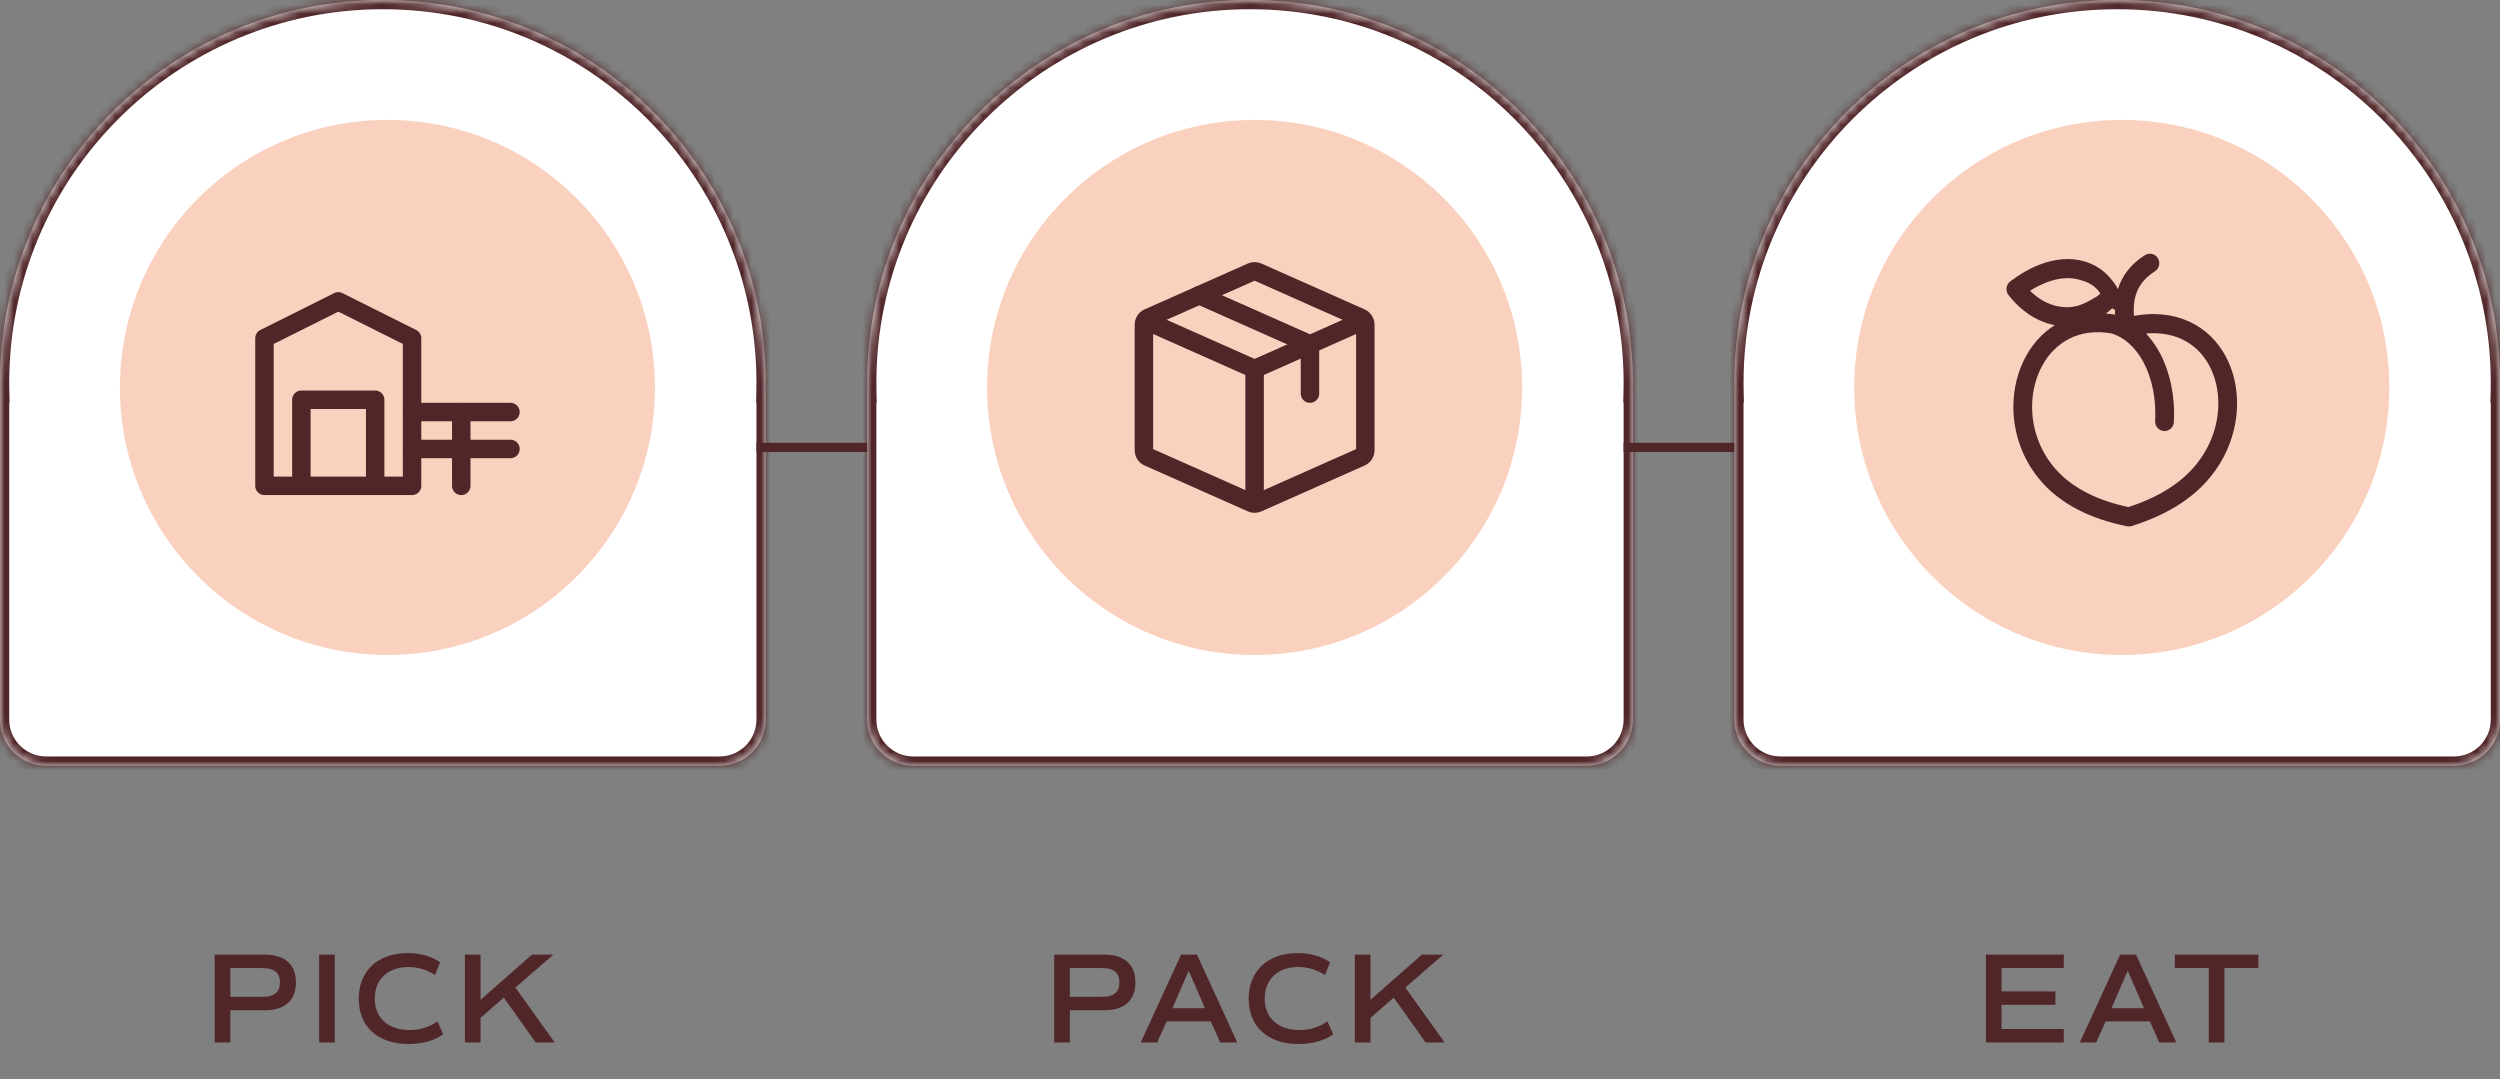 <svg xmlns="http://www.w3.org/2000/svg" fill="none" viewBox="0 0 271 117" height="117" width="271">
<rect x="0" y="0" width="271" height="117" fill="#808080" stroke="none"/>
<mask fill="white" id="path-1-inside-1_157_25473">
<path d="M82.985 42.622C82.995 42.249 83 41.875 83 41.5C83 18.58 64.42 0 41.5 0C18.58 0 0 18.58 0 41.5C0 41.875 0.005 42.249 0.015 42.622H0V78C0 80.761 2.239 83 5 83H41.5H78C80.761 83 83 80.761 83 78V42.622H82.985Z" clip-rule="evenodd" fill-rule="evenodd"></path>
</mask>
<path fill="white" d="M82.985 42.622C82.995 42.249 83 41.875 83 41.5C83 18.58 64.42 0 41.5 0C18.58 0 0 18.58 0 41.5C0 41.875 0.005 42.249 0.015 42.622H0V78C0 80.761 2.239 83 5 83H41.5H78C80.761 83 83 80.761 83 78V42.622H82.985Z" clip-rule="evenodd" fill-rule="evenodd"></path>
<path mask="url(#path-1-inside-1_157_25473)" fill="#502629" d="M82.985 42.622L81.986 42.595L81.958 43.622H82.985V42.622ZM0.015 42.622V43.622H1.042L1.015 42.595L0.015 42.622ZM0 42.622V41.622H-1V42.622H0ZM83 42.622H84V41.622H83V42.622ZM82 41.5C82 41.866 81.995 42.231 81.986 42.595L83.985 42.648C83.995 42.267 84 41.884 84 41.5H82ZM41.5 1C63.867 1 82 19.133 82 41.5H84C84 18.028 64.972 -1 41.5 -1V1ZM1 41.5C1 19.133 19.133 1 41.5 1V-1C18.028 -1 -1 18.028 -1 41.5H1ZM1.015 42.595C1.005 42.231 1 41.866 1 41.5H-1C-1 41.884 -0.995 42.267 -0.985 42.648L1.015 42.595ZM0 43.622H0.015V41.622H0V43.622ZM1 78V42.622H-1V78H1ZM5 82C2.791 82 1 80.209 1 78H-1C-1 81.314 1.686 84 5 84V82ZM41.5 82H5V84H41.5V82ZM78 82H41.5V84H78V82ZM82 78C82 80.209 80.209 82 78 82V84C81.314 84 84 81.314 84 78H82ZM82 42.622V78H84V42.622H82ZM82.985 43.622H83V41.622H82.985V43.622Z"></path>
<mask fill="white" id="path-3-inside-2_157_25473">
<path d="M176.985 42.622C176.995 42.249 177 41.875 177 41.5C177 18.58 158.42 0 135.5 0C112.58 0 94 18.58 94 41.5C94 41.875 94.005 42.249 94.015 42.622H94V78C94 80.761 96.239 83 99 83H135.5H172C174.761 83 177 80.761 177 78V42.622H176.985Z" clip-rule="evenodd" fill-rule="evenodd"></path>
</mask>
<path fill="white" d="M176.985 42.622C176.995 42.249 177 41.875 177 41.5C177 18.58 158.42 0 135.5 0C112.58 0 94 18.58 94 41.5C94 41.875 94.005 42.249 94.015 42.622H94V78C94 80.761 96.239 83 99 83H135.5H172C174.761 83 177 80.761 177 78V42.622H176.985Z" clip-rule="evenodd" fill-rule="evenodd"></path>
<path mask="url(#path-3-inside-2_157_25473)" fill="#502629" d="M176.985 42.622L175.985 42.595L175.958 43.622H176.985V42.622ZM94.015 42.622V43.622H95.042L95.014 42.595L94.015 42.622ZM94 42.622V41.622H93V42.622H94ZM177 42.622H178V41.622H177V42.622ZM176 41.5C176 41.866 175.995 42.231 175.985 42.595L177.985 42.648C177.995 42.267 178 41.884 178 41.5H176ZM135.5 1C157.868 1 176 19.133 176 41.5H178C178 18.028 158.972 -1 135.5 -1V1ZM95 41.5C95 19.133 113.132 1 135.5 1V-1C112.028 -1 93 18.028 93 41.5H95ZM95.014 42.595C95.005 42.231 95 41.866 95 41.5H93C93 41.884 93.005 42.267 93.015 42.648L95.014 42.595ZM94 43.622H94.015V41.622H94V43.622ZM95 78V42.622H93V78H95ZM99 82C96.791 82 95 80.209 95 78H93C93 81.314 95.686 84 99 84V82ZM135.5 82H99V84H135.5V82ZM172 82H135.5V84H172V82ZM176 78C176 80.209 174.209 82 172 82V84C175.314 84 178 81.314 178 78H176ZM176 42.622V78H178V42.622H176ZM176.985 43.622H177V41.622H176.985V43.622Z"></path>
<mask fill="white" id="path-5-inside-3_157_25473">
<path d="M270.985 42.622C270.995 42.249 271 41.875 271 41.5C271 18.58 252.42 0 229.5 0C206.58 0 188 18.58 188 41.5C188 41.875 188.005 42.249 188.015 42.622H188V78C188 80.761 190.239 83 193 83H229.5H266C268.761 83 271 80.761 271 78V42.622H270.985Z" clip-rule="evenodd" fill-rule="evenodd"></path>
</mask>
<path fill="white" d="M270.985 42.622C270.995 42.249 271 41.875 271 41.5C271 18.58 252.42 0 229.5 0C206.58 0 188 18.58 188 41.5C188 41.875 188.005 42.249 188.015 42.622H188V78C188 80.761 190.239 83 193 83H229.5H266C268.761 83 271 80.761 271 78V42.622H270.985Z" clip-rule="evenodd" fill-rule="evenodd"></path>
<path mask="url(#path-5-inside-3_157_25473)" fill="#502629" d="M270.985 42.622L269.985 42.595L269.958 43.622H270.985V42.622ZM188.015 42.622V43.622H189.042L189.015 42.595L188.015 42.622ZM188 42.622V41.622H187V42.622H188ZM271 42.622H272V41.622H271V42.622ZM270 41.5C270 41.866 269.995 42.231 269.985 42.595L271.985 42.648C271.995 42.267 272 41.884 272 41.5H270ZM229.5 1C251.868 1 270 19.133 270 41.5H272C272 18.028 252.972 -1 229.5 -1V1ZM189 41.5C189 19.133 207.132 1 229.5 1V-1C206.028 -1 187 18.028 187 41.5H189ZM189.015 42.595C189.005 42.231 189 41.866 189 41.5H187C187 41.884 187.005 42.267 187.015 42.648L189.015 42.595ZM188 43.622H188.015V41.622H188V43.622ZM189 78V42.622H187V78H189ZM193 82C190.791 82 189 80.209 189 78H187C187 81.314 189.686 84 193 84V82ZM229.5 82H193V84H229.5V82ZM266 82H229.5V84H266V82ZM270 78C270 80.209 268.209 82 266 82V84C269.314 84 272 81.314 272 78H270ZM270 42.622V78H272V42.622H270ZM270.985 43.622H271V41.622H270.985V43.622Z"></path>
<circle fill="#FAD1BE" r="29" cy="42" cx="42"></circle>
<circle fill="#FAD1BE" r="29" cy="42" cx="136"></circle>
<circle fill="#FAD1BE" r="29" cy="42" cx="230"></circle>
<path stroke-linejoin="round" stroke-linecap="round" stroke-width="2" stroke="#502629" d="M32.668 52.666H28.668V36.666L36.668 32.666L44.668 36.666V52.666H40.668M32.668 52.666V43.333H40.668V52.666M32.668 52.666H40.668"></path>
<path stroke-linejoin="round" stroke-linecap="round" stroke-width="2" stroke="#502629" d="M50 44.667V48.667V52.667"></path>
<path stroke-linejoin="round" stroke-linecap="round" stroke-width="2" stroke="#502629" d="M44.668 48.666H50.001H55.335"></path>
<path stroke-linejoin="round" stroke-linecap="round" stroke-width="2" stroke="#502629" d="M44.668 44.666H50.001H55.335"></path>
<path fill="#502629" d="M123.594 35.581L135.594 40.914L136.406 39.086L124.406 33.753L123.594 35.581ZM137 54.667V40H135V54.667H137ZM136.406 40.914L148.406 35.581L147.594 33.753L135.594 39.086L136.406 40.914Z"></path>
<path stroke-linejoin="round" stroke-linecap="round" stroke-width="2" stroke="#502629" d="M124 48.813V35.187C124 34.87 124.186 34.584 124.475 34.455L135.675 29.478C135.882 29.386 136.118 29.386 136.325 29.478L147.525 34.455C147.814 34.584 148 34.87 148 35.187V48.813C148 49.13 147.814 49.416 147.525 49.544L136.325 54.522C136.118 54.614 135.882 54.614 135.675 54.522L124.475 49.544C124.186 49.416 124 49.13 124 48.813Z"></path>
<path stroke-linejoin="round" stroke-linecap="round" stroke-width="2" stroke="#502629" d="M130 32L141.525 37.122C141.814 37.251 142 37.537 142 37.853V42.667"></path>
<line stroke="#502629" y2="48.5" x2="94" y1="48.5" x1="82"></line>
<line stroke="#502629" y2="48.5" x2="188" y1="48.5" x1="176"></line>
<path fill="#502629" d="M223.716 104.936H216.968V107.47H222.806V108.926H216.968V111.544H223.716V113H215.274V103.48H223.716V104.936ZM234.064 113L233.042 110.718H228.254L227.232 113H225.454L229.822 103.48H231.544L235.912 113H234.064ZM230.648 105.23L228.884 109.29H232.412L230.648 105.23ZM244.808 103.48V104.936H241.126V113H239.432V104.936H235.75V103.48H244.808Z"></path>
<path fill="#502629" d="M119.692 103.48C121.876 103.48 123.08 104.544 123.08 106.49C123.08 108.45 121.876 109.514 119.692 109.514H115.968V113H114.274V103.48H119.692ZM119.454 108.058C120.728 108.058 121.344 107.554 121.344 106.49C121.344 105.44 120.728 104.936 119.454 104.936H115.968V108.058H119.454ZM132.271 113L131.249 110.718H126.461L125.439 113H123.661L128.029 103.48H129.751L134.119 113H132.271ZM128.855 105.23L127.091 109.29H130.619L128.855 105.23ZM140.761 113.168C137.415 113.168 135.357 111.278 135.357 108.268C135.357 105.244 137.429 103.312 140.677 103.312C142.007 103.312 143.169 103.634 144.177 104.306L143.631 105.692C142.679 105.09 141.741 104.824 140.747 104.824C138.493 104.824 137.093 106.182 137.093 108.24C137.093 110.34 138.535 111.656 140.859 111.656C141.979 111.656 142.973 111.348 143.897 110.718L144.513 112.118C143.603 112.79 142.245 113.168 140.761 113.168ZM154.538 113L151.08 108.142L148.56 110.34V113H146.866V103.48H148.56V108.38L154.132 103.48H156.456L152.34 107.05L156.596 113H154.538Z"></path>
<path fill="#502629" d="M28.692 103.48C30.876 103.48 32.08 104.544 32.08 106.49C32.08 108.45 30.876 109.514 28.692 109.514H24.968V113H23.274V103.48H28.692ZM28.454 108.058C29.728 108.058 30.344 107.554 30.344 106.49C30.344 105.44 29.728 104.936 28.454 104.936H24.968V108.058H28.454ZM34.594 113V103.48H36.288V113H34.594ZM44.292 113.168C40.946 113.168 38.888 111.278 38.888 108.268C38.888 105.244 40.96 103.312 44.208 103.312C45.538 103.312 46.7 103.634 47.708 104.306L47.162 105.692C46.21 105.09 45.272 104.824 44.278 104.824C42.024 104.824 40.624 106.182 40.624 108.24C40.624 110.34 42.066 111.656 44.39 111.656C45.51 111.656 46.504 111.348 47.428 110.718L48.044 112.118C47.134 112.79 45.776 113.168 44.292 113.168ZM58.069 113L54.611 108.142L52.091 110.34V113H50.397V103.48H52.091V108.38L57.663 103.48H59.987L55.871 107.05L60.127 113H58.069Z"></path>
<path stroke="#502629" fill="#502629" d="M230.888 34.835C233.322 34.298 235.406 34.535 237.09 35.307C238.73 36.058 239.984 37.307 240.816 38.844C241.639 40.365 242.045 42.165 241.996 44.03C241.926 46.539 241.031 49.171 239.208 51.399C238.243 52.58 237.055 53.592 235.659 54.45C234.275 55.298 232.687 55.996 230.911 56.55C230.828 56.575 230.743 56.577 230.664 56.561C228.713 56.161 226.99 55.58 225.501 54.815C223.996 54.04 222.731 53.08 221.71 51.929C219.667 49.624 218.736 46.774 218.749 44.053C218.758 42.195 219.209 40.395 220.043 38.867C220.889 37.323 222.125 36.056 223.702 35.277C224.052 35.105 224.417 34.956 224.799 34.835C224.624 34.854 224.446 34.868 224.267 34.872C222.746 34.919 221.12 34.442 219.626 33.228C219.101 32.8 218.592 32.284 218.114 31.67C217.935 31.44 217.971 31.103 218.193 30.917C218.209 30.905 218.224 30.894 218.24 30.882C218.707 30.531 219.178 30.212 219.653 29.936C220.147 29.647 220.656 29.394 221.181 29.187C222.784 28.55 224.46 28.38 225.943 28.85C227.286 29.275 228.459 30.217 229.264 31.796C229.269 31.803 229.271 31.81 229.276 31.819C229.489 31.922 229.695 32.033 229.893 32.152C229.976 31.731 230.094 31.338 230.247 30.97C230.758 29.738 231.642 28.805 232.777 28.08C233.019 27.924 233.338 28.003 233.488 28.254C233.638 28.506 233.562 28.836 233.32 28.991C232.362 29.605 231.62 30.38 231.198 31.396C230.994 31.889 230.862 32.44 230.817 33.063C230.819 33.107 230.817 33.149 230.808 33.194C230.779 33.693 230.803 34.24 230.888 34.835ZM226.201 34.519C227.06 34.403 227.979 34.412 228.959 34.565C229.004 34.565 229.051 34.57 229.096 34.582L229.164 34.6C229.383 34.64 229.605 34.684 229.83 34.737C229.771 34.245 229.749 33.779 229.762 33.342C229.491 33.14 229.188 32.959 228.861 32.8C228.681 32.998 228.486 33.184 228.278 33.356C227.681 33.854 226.974 34.254 226.201 34.519ZM228.326 31.921C227.476 30.386 226.402 30.11 225.644 29.87C224.395 29.475 222.953 29.631 221.551 30.187C221.075 30.375 220.611 30.605 220.16 30.868C219.859 31.043 219.568 31.231 219.281 31.431C219.599 31.794 219.929 32.11 220.263 32.382C221.551 33.426 222.944 33.838 224.24 33.798C225.532 33.758 226.516 33.196 227.632 32.517C227.632 32.517 228.253 32.014 227.78 32.389L228.326 31.921ZM231.503 35.803C232.371 36.498 233.111 37.421 233.694 38.512C234.746 40.481 235.292 43.004 235.15 45.718C235.137 46.013 234.892 46.241 234.607 46.225C234.323 46.211 234.103 45.957 234.118 45.662C234.251 43.148 233.753 40.828 232.793 39.03C231.88 37.323 230.55 36.096 228.948 35.644C227.091 35.328 225.478 35.584 224.146 36.242C222.769 36.923 221.683 38.035 220.943 39.391C220.191 40.765 219.788 42.383 219.781 44.055C219.77 46.523 220.615 49.108 222.473 51.203C223.408 52.257 224.57 53.141 225.961 53.854C227.333 54.561 228.928 55.103 230.74 55.484C232.387 54.961 233.856 54.312 235.135 53.526C236.431 52.729 237.532 51.794 238.421 50.706C240.085 48.671 240.904 46.278 240.964 43.999C241.009 42.328 240.648 40.721 239.914 39.367C239.19 38.028 238.098 36.94 236.673 36.288C235.269 35.647 233.537 35.426 231.503 35.803Z"></path>
</svg>
